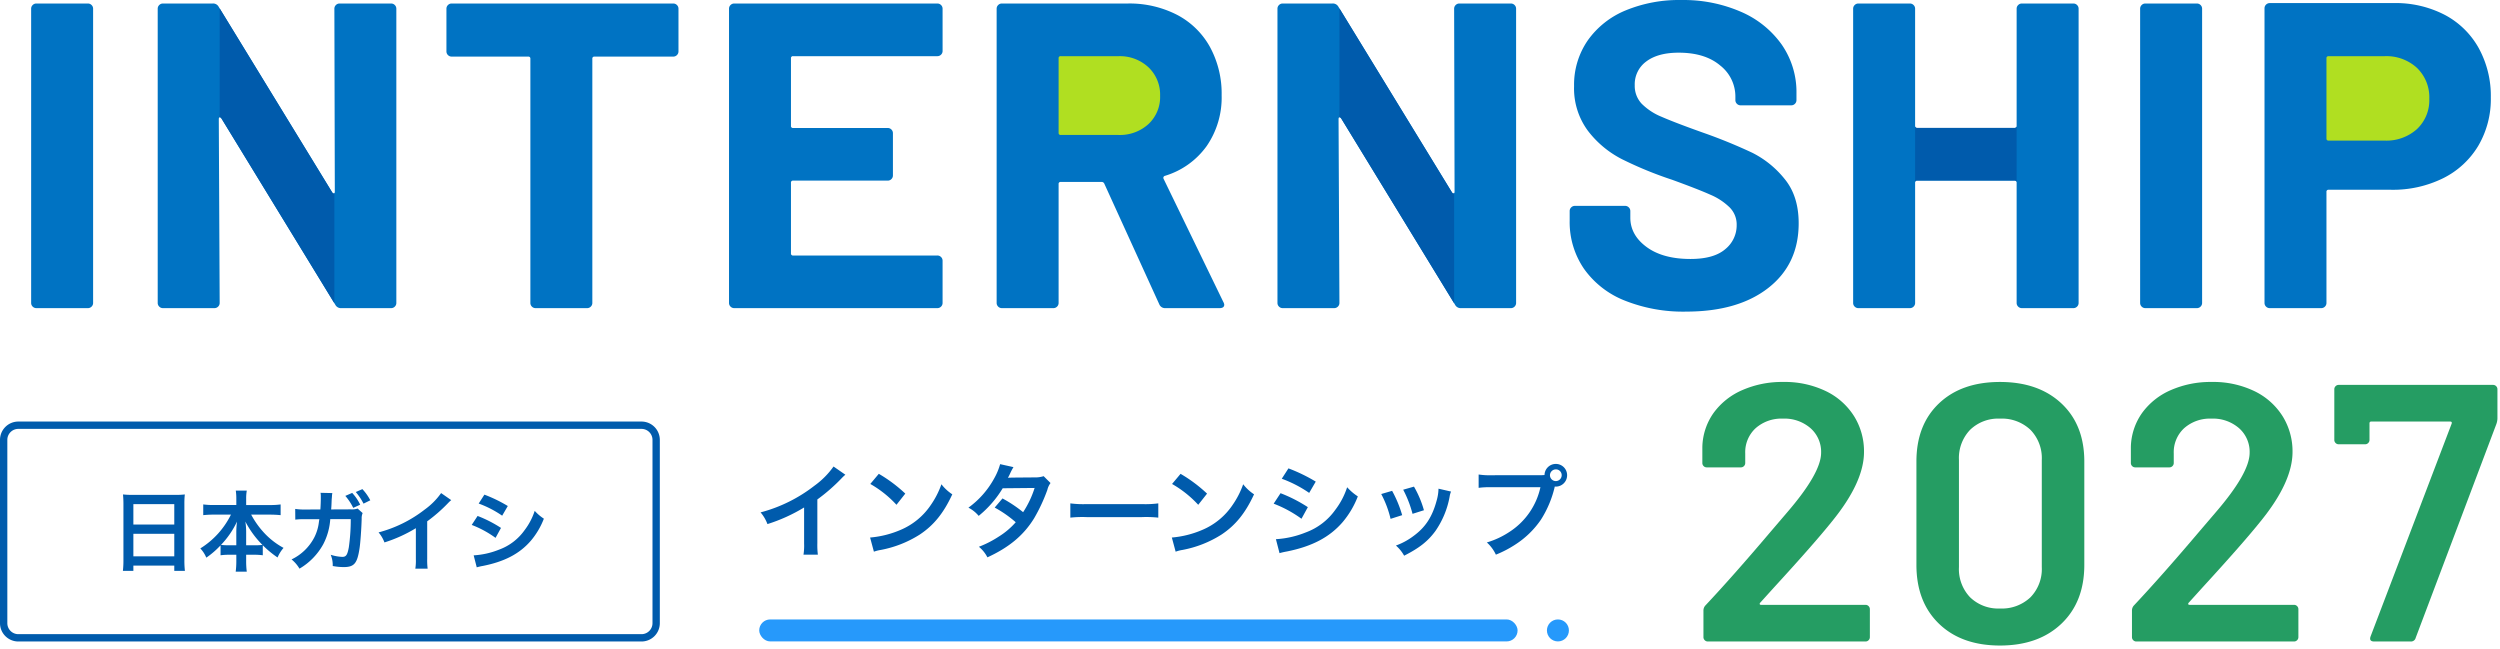 <svg xmlns="http://www.w3.org/2000/svg" xmlns:xlink="http://www.w3.org/1999/xlink" width="682" height="177" viewBox="0 0 682 177"><defs><clipPath id="a"><rect width="671.008" height="85.019" fill="none"/></clipPath><clipPath id="c"><rect width="682" height="177"/></clipPath></defs><g id="b" clip-path="url(#c)"><g transform="translate(-275 -730)"><path d="M21.392-22.736A22.4,22.4,0,0,1,16.184-17.5a40.892,40.892,0,0,1-14.7,7.28A10.532,10.532,0,0,1,3.36-7.028a45.366,45.366,0,0,0,10-4.536v9.856a15.749,15.749,0,0,1-.168,3.024h3.92a21.182,21.182,0,0,1-.14-3.108V-13.748a49.514,49.514,0,0,0,6.608-5.768,11.534,11.534,0,0,1,1.036-.98Zm10.024,4.76a29.4,29.4,0,0,1,7.14,5.684l2.408-3.052a39.656,39.656,0,0,0-7.224-5.4ZM32.4.5A9.912,9.912,0,0,1,34.244.028a30.244,30.244,0,0,0,10.668-4.2c3.836-2.548,6.5-5.852,8.876-10.976a12.074,12.074,0,0,1-2.968-2.744,23.381,23.381,0,0,1-2.856,5.6,18.707,18.707,0,0,1-8.316,6.86A26.68,26.68,0,0,1,31.36-3.36ZM78.708-20.1a7.35,7.35,0,0,1-2.464.336c-6.832.056-6.832.056-7.28.112A13.952,13.952,0,0,0,69.636-21a14.753,14.753,0,0,1,.84-1.568l-3.64-.812a17.069,17.069,0,0,1-1.624,3.892,24.071,24.071,0,0,1-7.028,7.98,8.888,8.888,0,0,1,2.8,2.24A28.968,28.968,0,0,0,67.536-16.8l8.708-.084a26.752,26.752,0,0,1-3.136,6.608,36.445,36.445,0,0,0-5.628-3.752l-2.128,2.492a31.7,31.7,0,0,1,5.74,4A20.326,20.326,0,0,1,66.5-3.64a28.219,28.219,0,0,1-5.46,2.8,8.887,8.887,0,0,1,2.324,2.884C69.328-.7,73.276-4,76.132-8.652a46.964,46.964,0,0,0,3.584-7.7,5.016,5.016,0,0,1,.868-1.876Zm7.28,11.312a30.738,30.738,0,0,1,4.564-.14H105.42a30.738,30.738,0,0,1,4.564.14v-3.892a27.5,27.5,0,0,1-4.536.2H90.524a27.5,27.5,0,0,1-4.536-.2Zm27.748-9.184a29.4,29.4,0,0,1,7.14,5.684l2.408-3.052a39.656,39.656,0,0,0-7.224-5.4ZM114.716.5a9.912,9.912,0,0,1,1.848-.476,30.244,30.244,0,0,0,10.668-4.2c3.836-2.548,6.5-5.852,8.876-10.976a12.074,12.074,0,0,1-2.968-2.744,23.38,23.38,0,0,1-2.856,5.6,18.707,18.707,0,0,1-8.316,6.86A26.68,26.68,0,0,1,113.68-3.36ZM143.668-19.4a32.874,32.874,0,0,1,7.476,3.864l1.792-3.08a44.9,44.9,0,0,0-7.448-3.612Zm-2.212,6.8a32.749,32.749,0,0,1,7.588,4.116l1.736-3.164a39.584,39.584,0,0,0-7.448-3.808Zm1.6,13.5a18.086,18.086,0,0,1,1.96-.448C151.9-.924,156.66-3.416,160.216-7.5a24.442,24.442,0,0,0,4.2-7.084A14.457,14.457,0,0,1,161.5-17.08a20.715,20.715,0,0,1-3.248,6.188,17.116,17.116,0,0,1-8.092,6.16,25.627,25.627,0,0,1-8.092,1.82ZM170.8-15.232a28.012,28.012,0,0,1,2.548,6.776l3.164-1.008a32.3,32.3,0,0,0-2.744-6.636Zm5.992-1.176a30.79,30.79,0,0,1,2.548,6.58l3.108-.98a27.508,27.508,0,0,0-2.716-6.44Zm9.632-.28a12.42,12.42,0,0,1-.5,3.22c-1.2,4.48-3.08,7.336-6.356,9.716a18.163,18.163,0,0,1-4.76,2.576,10.17,10.17,0,0,1,2.24,2.772c4.144-2.1,6.468-3.92,8.54-6.748a23.9,23.9,0,0,0,3.864-9.324,5.893,5.893,0,0,1,.392-1.428Zm14.532-3.668a19.722,19.722,0,0,1-3.584-.2v3.64a22.228,22.228,0,0,1,3.528-.168h13.328a19.4,19.4,0,0,1-8.484,12.208,22.781,22.781,0,0,1-6.132,2.856,10.3,10.3,0,0,1,2.464,3.332,29.827,29.827,0,0,0,5.32-2.772,24.419,24.419,0,0,0,6.972-6.776,28.835,28.835,0,0,0,3.78-9.044,1.851,1.851,0,0,0,.308.028,3.089,3.089,0,0,0,3.052-3.108,3.071,3.071,0,0,0-3.08-3.08,3.077,3.077,0,0,0-3.08,3.024,15.217,15.217,0,0,1-1.54.056Zm17.472-1.6a1.578,1.578,0,0,1,1.6,1.6,1.614,1.614,0,0,1-1.6,1.6,1.614,1.614,0,0,1-1.6-1.6A1.614,1.614,0,0,1,218.428-21.952Z" transform="translate(481 880)" fill="#005bac"/><g transform="translate(283.496 730)"><g clip-path="url(#a)"><path d="M175.153.958a1.392,1.392,0,0,1,1.019.416,1.369,1.369,0,0,1,.42,1.009V14.017a1.369,1.369,0,0,1-.42,1.009,1.392,1.392,0,0,1-1.019.416h-21.46a.526.526,0,0,0-.6.443.51.51,0,0,0,0,.151v66.6a1.369,1.369,0,0,1-.42,1.009,1.392,1.392,0,0,1-1.019.416H137.629a1.392,1.392,0,0,1-1.019-.416,1.369,1.369,0,0,1-.42-1.009v-66.6a.528.528,0,0,0-.449-.595.546.546,0,0,0-.151,0H114.73a1.392,1.392,0,0,1-1.019-.416,1.369,1.369,0,0,1-.42-1.009V2.383a1.369,1.369,0,0,1,.42-1.009A1.392,1.392,0,0,1,114.73.958Z" fill="#0073c3"/><path d="M620.68,8.839h25a18,18,0,0,1,0,36h-25Z" fill="#b0df21"/><path d="M274.68,8.839h25a18,18,0,0,1,0,36h-25Z" fill="#b0df21"/><path d="M1.439,84.059A1.4,1.4,0,0,1,.42,83.644,1.369,1.369,0,0,1,0,82.635V2.383A1.369,1.369,0,0,1,.42,1.374,1.392,1.392,0,0,1,1.439.958H15.465a1.392,1.392,0,0,1,1.019.416,1.369,1.369,0,0,1,.42,1.009V82.635a1.369,1.369,0,0,1-.42,1.009,1.392,1.392,0,0,1-1.019.416ZM82.721,2.383a1.369,1.369,0,0,1,.42-1.009A1.392,1.392,0,0,1,84.16.958H98.187a1.392,1.392,0,0,1,1.019.416,1.369,1.369,0,0,1,.42,1.009V82.635a1.369,1.369,0,0,1-.42,1.009,1.392,1.392,0,0,1-1.019.416H84.639a1.72,1.72,0,0,1-1.678-.95L51.91,32.3q-.24-.355-.48-.3t-.24.534l.24,50.1a1.369,1.369,0,0,1-.42,1.009,1.392,1.392,0,0,1-1.019.416H35.966a1.392,1.392,0,0,1-1.019-.416,1.369,1.369,0,0,1-.42-1.009V2.383a1.369,1.369,0,0,1,.42-1.009A1.392,1.392,0,0,1,35.966.958H49.513a1.72,1.72,0,0,1,1.678.95L82.122,52.481q.24.355.48.3t.24-.534ZM248.643,13.9a1.369,1.369,0,0,1-.42,1.009,1.392,1.392,0,0,1-1.019.416H207.88a.526.526,0,0,0-.6.443.509.509,0,0,0,0,.151v18.4a.528.528,0,0,0,.449.595.546.546,0,0,0,.151,0h25.775a1.392,1.392,0,0,1,1.019.416,1.369,1.369,0,0,1,.42,1.009V47.851a1.369,1.369,0,0,1-.42,1.009,1.392,1.392,0,0,1-1.019.416H207.88a.526.526,0,0,0-.6.443.509.509,0,0,0,0,.151V69.1a.528.528,0,0,0,.449.6.509.509,0,0,0,.151,0H247.2a1.392,1.392,0,0,1,1.019.416,1.369,1.369,0,0,1,.42,1.009V82.635a1.369,1.369,0,0,1-.42,1.009,1.392,1.392,0,0,1-1.019.416H191.817a1.392,1.392,0,0,1-1.019-.416,1.369,1.369,0,0,1-.42-1.009V2.383a1.369,1.369,0,0,1,.42-1.009,1.392,1.392,0,0,1,1.019-.416H247.2a1.392,1.392,0,0,1,1.019.416,1.369,1.369,0,0,1,.42,1.009Zm60.782,70.161a1.7,1.7,0,0,1-1.678-1.068L292.761,50.107a.767.767,0,0,0-.719-.475h-11.15a.526.526,0,0,0-.6.443.51.51,0,0,0,0,.151V82.635a1.369,1.369,0,0,1-.42,1.009,1.392,1.392,0,0,1-1.019.416H264.827a1.392,1.392,0,0,1-1.019-.416,1.369,1.369,0,0,1-.42-1.009V2.383a1.369,1.369,0,0,1,.42-1.009,1.392,1.392,0,0,1,1.019-.416h34.287A28.346,28.346,0,0,1,312.6,4.045a21.757,21.757,0,0,1,8.991,8.785,26.608,26.608,0,0,1,3.177,13.177,23.312,23.312,0,0,1-4.076,13.83A21.7,21.7,0,0,1,309.3,47.969a.564.564,0,0,0-.421.678.575.575,0,0,0,.061.153l16.3,33.6a1.807,1.807,0,0,1,.24.712q0,.95-1.319.95ZM280.892,15.323a.526.526,0,0,0-.6.443.51.51,0,0,0,0,.151v20.3a.528.528,0,0,0,.449.6.546.546,0,0,0,.151,0h15.7a11.546,11.546,0,0,0,8.212-2.968,10.076,10.076,0,0,0,3.177-7.716,10.262,10.262,0,0,0-3.177-7.776,11.415,11.415,0,0,0-8.212-3.027Zm107.3-12.94a1.369,1.369,0,0,1,.42-1.009,1.392,1.392,0,0,1,1.019-.416h14.027a1.392,1.392,0,0,1,1.019.416,1.369,1.369,0,0,1,.42,1.009V82.635a1.369,1.369,0,0,1-.42,1.009,1.392,1.392,0,0,1-1.019.416h-13.55a1.72,1.72,0,0,1-1.678-.95L357.38,32.3q-.24-.355-.48-.3t-.24.534l.24,50.1a1.369,1.369,0,0,1-.42,1.009,1.392,1.392,0,0,1-1.019.416H341.434a1.392,1.392,0,0,1-1.019-.416,1.369,1.369,0,0,1-.42-1.009V2.383a1.369,1.369,0,0,1,.42-1.009,1.392,1.392,0,0,1,1.019-.416H354.98a1.72,1.72,0,0,1,1.678.95L387.59,52.481q.24.355.48.3t.24-.534Zm63.3,82.626A43.023,43.023,0,0,1,434.7,81.982a24.709,24.709,0,0,1-11.089-8.666,22.508,22.508,0,0,1-3.9-13.118V57.586a1.369,1.369,0,0,1,.42-1.009,1.392,1.392,0,0,1,1.019-.416h13.667a1.392,1.392,0,0,1,1.019.416,1.369,1.369,0,0,1,.42,1.009v1.783q0,4.749,4.436,8.013t11.989,3.265q6.354,0,9.471-2.671a8.344,8.344,0,0,0,3.117-6.589,6.606,6.606,0,0,0-1.918-4.808,16.954,16.954,0,0,0-5.215-3.443q-3.3-1.484-10.49-4.1a103.248,103.248,0,0,1-13.607-5.58,27.265,27.265,0,0,1-9.351-7.776,19.412,19.412,0,0,1-3.776-12.168,21.279,21.279,0,0,1,3.716-12.465,23.629,23.629,0,0,1,10.31-8.191A38.1,38.1,0,0,1,450.168.007a39.24,39.24,0,0,1,16.245,3.2,26.427,26.427,0,0,1,11.149,8.963,22.762,22.762,0,0,1,4.018,13.358v1.781a1.369,1.369,0,0,1-.42,1.009,1.392,1.392,0,0,1-1.019.416H466.355a1.392,1.392,0,0,1-1.019-.416,1.369,1.369,0,0,1-.42-1.009v-.95a10.744,10.744,0,0,0-4.136-8.488q-4.135-3.5-11.329-3.5-5.635,0-8.812,2.374a7.7,7.7,0,0,0-3.177,6.529,7.083,7.083,0,0,0,1.858,4.986,16.319,16.319,0,0,0,5.515,3.621q3.657,1.6,11.329,4.333a141.857,141.857,0,0,1,13.367,5.461,26.585,26.585,0,0,1,8.752,7.064q3.9,4.689,3.9,12.168,0,11.158-8.272,17.629t-22.422,6.468M541.643,2.383a1.369,1.369,0,0,1,.42-1.009,1.392,1.392,0,0,1,1.019-.416h14.027a1.392,1.392,0,0,1,1.019.416,1.369,1.369,0,0,1,.42,1.009V82.635a1.369,1.369,0,0,1-.42,1.009,1.392,1.392,0,0,1-1.019.416H543.08a1.392,1.392,0,0,1-1.019-.416,1.369,1.369,0,0,1-.42-1.009V49.869a.527.527,0,0,0-.449-.6.546.546,0,0,0-.151,0H514.549a.526.526,0,0,0-.6.443.511.511,0,0,0,0,.151V82.635a1.369,1.369,0,0,1-.42,1.009,1.392,1.392,0,0,1-1.019.416H498.48a1.392,1.392,0,0,1-1.019-.416,1.369,1.369,0,0,1-.42-1.009V2.383a1.369,1.369,0,0,1,.42-1.009A1.392,1.392,0,0,1,498.48.958h14.027a1.392,1.392,0,0,1,1.019.416,1.369,1.369,0,0,1,.42,1.009V34.317a.528.528,0,0,0,.449.595.546.546,0,0,0,.151,0h26.495a.527.527,0,0,0,.6-.443.509.509,0,0,0,0-.151ZM576.77,84.059a1.392,1.392,0,0,1-1.019-.416,1.369,1.369,0,0,1-.42-1.009V2.383a1.369,1.369,0,0,1,.42-1.009A1.392,1.392,0,0,1,576.77.958H590.8a1.392,1.392,0,0,1,1.019.416,1.369,1.369,0,0,1,.42,1.009V82.635a1.369,1.369,0,0,1-.42,1.009,1.392,1.392,0,0,1-1.019.416ZM644.505.84a29.048,29.048,0,0,1,13.907,3.205,22.707,22.707,0,0,1,9.291,9.082A27.065,27.065,0,0,1,671,26.6a25.123,25.123,0,0,1-3.423,13.178,23.186,23.186,0,0,1-9.591,8.844,30.869,30.869,0,0,1-14.2,3.146H626.762a.526.526,0,0,0-.6.443.511.511,0,0,0,0,.151V82.635a1.369,1.369,0,0,1-.42,1.009,1.392,1.392,0,0,1-1.019.416H610.7a1.4,1.4,0,0,1-1.017-.416,1.369,1.369,0,0,1-.42-1.009V2.269a1.369,1.369,0,0,1,.42-1.009A1.4,1.4,0,0,1,610.7.845Zm-2.518,37.514a12.447,12.447,0,0,0,8.872-3.146,10.783,10.783,0,0,0,3.357-8.251,11.12,11.12,0,0,0-3.357-8.429,12.311,12.311,0,0,0-8.872-3.2H626.762a.526.526,0,0,0-.6.443.511.511,0,0,0,0,.151V37.761a.528.528,0,0,0,.449.595.546.546,0,0,0,.151,0Z" fill="#0073c3"/><path d="M82.721,52.673c-.035.043-.066.094-.119.107q-.24.056-.48-.3L51.43,2.3V32q.24-.057.48.3L82.721,82.716Z" fill="#005bac"/><path d="M388.192,52.673c-.035.043-.066.094-.119.107q-.24.056-.48-.3L356.9,2.3V32q.24-.057.48.3l30.811,50.417Z" fill="#005bac"/><path d="M541.641,34.284a.509.509,0,0,1,0,.151.527.527,0,0,1-.6.443H514.546a.546.546,0,0,1-.151,0,.528.528,0,0,1-.449-.6l0,15.552a.511.511,0,0,1,0-.151.526.526,0,0,1,.6-.443h26.492a.546.546,0,0,1,.151,0,.527.527,0,0,1,.449.595Z" fill="#005bac"/></g></g><path d="M-202.8-10.6a.416.416,0,0,0-.15.4q.05.2.35.2h28.5a1.157,1.157,0,0,1,.85.35,1.157,1.157,0,0,1,.35.85v7.6a1.157,1.157,0,0,1-.35.85,1.157,1.157,0,0,1-.85.35h-43a1.157,1.157,0,0,1-.85-.35,1.157,1.157,0,0,1-.35-.85V-8.4a2.035,2.035,0,0,1,.6-1.5q7.6-8.1,17.6-19.9l4.7-5.5q9.2-10.7,9.2-16.2a8.587,8.587,0,0,0-2.9-6.7,10.81,10.81,0,0,0-7.5-2.6,10.624,10.624,0,0,0-7.45,2.6,8.89,8.89,0,0,0-2.85,6.9v2.6a1.157,1.157,0,0,1-.35.85,1.157,1.157,0,0,1-.85.35h-9.3a1.157,1.157,0,0,1-.85-.35,1.157,1.157,0,0,1-.35-.85V-53a16.68,16.68,0,0,1,3.1-9.4,18.971,18.971,0,0,1,7.85-6.2,26.917,26.917,0,0,1,11.05-2.2,25.854,25.854,0,0,1,11.7,2.5,18.6,18.6,0,0,1,7.7,6.85,18.112,18.112,0,0,1,2.7,9.75q0,8.2-8.7,18.9-4.8,6-15.8,18Zm65.4,11.7q-10.5,0-16.65-5.95T-160.2-20.9V-49.1q0-10,6.15-15.85t16.65-5.85q10.5,0,16.75,5.85t6.25,15.85v28.2q0,10.1-6.25,16.05T-137.4,1.1Zm0-10.1a11.32,11.32,0,0,0,8.3-3.05A11.047,11.047,0,0,0-126-20.3V-49.5a11.047,11.047,0,0,0-3.1-8.25,11.32,11.32,0,0,0-8.3-3.05,11.014,11.014,0,0,0-8.15,3.05,11.148,11.148,0,0,0-3.05,8.25v29.2a11.148,11.148,0,0,0,3.05,8.25A11.014,11.014,0,0,0-137.4-9Zm51.5-1.6a.416.416,0,0,0-.15.4q.05.2.35.2h28.5a1.157,1.157,0,0,1,.85.35A1.157,1.157,0,0,1-56-8.8v7.6a1.157,1.157,0,0,1-.35.85A1.157,1.157,0,0,1-57.2,0h-43a1.157,1.157,0,0,1-.85-.35,1.157,1.157,0,0,1-.35-.85V-8.4a2.035,2.035,0,0,1,.6-1.5q7.6-8.1,17.6-19.9l4.7-5.5q9.2-10.7,9.2-16.2a8.587,8.587,0,0,0-2.9-6.7,10.81,10.81,0,0,0-7.5-2.6,10.624,10.624,0,0,0-7.45,2.6A8.89,8.89,0,0,0-90-51.3v2.6a1.157,1.157,0,0,1-.35.85,1.157,1.157,0,0,1-.85.35h-9.3a1.157,1.157,0,0,1-.85-.35,1.157,1.157,0,0,1-.35-.85V-53a16.68,16.68,0,0,1,3.1-9.4,18.971,18.971,0,0,1,7.85-6.2A26.917,26.917,0,0,1-79.7-70.8,25.854,25.854,0,0,1-68-68.3a18.6,18.6,0,0,1,7.7,6.85,18.112,18.112,0,0,1,2.7,9.75q0,8.2-8.7,18.9-4.8,6-15.8,18ZM-35.3,0q-1.5,0-1-1.4l22.1-58q.2-.6-.4-.6H-36.1a.442.442,0,0,0-.5.5V-55a1.157,1.157,0,0,1-.35.85,1.157,1.157,0,0,1-.85.35H-45a1.157,1.157,0,0,1-.85-.35A1.157,1.157,0,0,1-46.2-55V-68.8a1.157,1.157,0,0,1,.35-.85A1.157,1.157,0,0,1-45-70H-2.9a1.157,1.157,0,0,1,.85.35,1.157,1.157,0,0,1,.35.85v8A4.936,4.936,0,0,1-2-59.3L-24-1a1.317,1.317,0,0,1-1.4,1Z" transform="translate(958 905)" fill="#259d63"/><path d="M5,2A3,3,0,0,0,2,5V55a3,3,0,0,0,3,3H175a3,3,0,0,0,3-3V5a3,3,0,0,0-3-3H5M5,0H175a5,5,0,0,1,5,5V55a5,5,0,0,1-5,5H5a5,5,0,0,1-5-5V5A5,5,0,0,1,5,0Z" transform="translate(275 845)" fill="#005bac"/><path d="M3.672-1.176a25.174,25.174,0,0,1-.144,2.9H6.384V.288h11.16v1.44h2.9a24.313,24.313,0,0,1-.144-2.9v-15.5a21.686,21.686,0,0,1,.12-2.448,19.312,19.312,0,0,1-2.592.12H6.216a21.187,21.187,0,0,1-2.664-.12c.072.792.12,1.632.12,2.568ZM6.384-16.464h11.16V-10.9H6.384Zm0,8.088h11.16v6.144H6.384ZM33-13.608a22.57,22.57,0,0,1-8.352,9.216,8.272,8.272,0,0,1,1.632,2.52,22.943,22.943,0,0,0,3.888-3.36V-2.52a17.17,17.17,0,0,1,2.4-.144h1.9v1.632A22.161,22.161,0,0,1,34.3,1.944H37.32a21.687,21.687,0,0,1-.168-2.976V-2.664h2.136a17.413,17.413,0,0,1,2.4.144V-5.256A26.755,26.755,0,0,0,45.72-1.92a9.793,9.793,0,0,1,1.632-2.616A20.535,20.535,0,0,1,42.12-8.568a23.8,23.8,0,0,1-3.6-5.04h5.136a28.347,28.347,0,0,1,2.9.144v-2.928a19.706,19.706,0,0,1-2.9.168h-6.5v-1.728a11.982,11.982,0,0,1,.168-2.208h-3a14.918,14.918,0,0,1,.144,2.232v1.7H28.3a20.792,20.792,0,0,1-2.856-.168v2.928a27.4,27.4,0,0,1,2.856-.144Zm4.152,8.352V-9.048a19.394,19.394,0,0,0-.216-2.664,25.978,25.978,0,0,0,4.656,6.36,15.018,15.018,0,0,1-2.112.1Zm-2.688,0h-2.04a15.194,15.194,0,0,1-2.136-.1,23.8,23.8,0,0,0,4.368-6.36,23.5,23.5,0,0,0-.192,2.688Zm33.1-10.008a4.843,4.843,0,0,1-1.9.216l-5.328.024c.072-.768.072-.96.1-1.512.048-1.248.048-1.248.1-1.752,0-.144.024-.312.024-.432a6.7,6.7,0,0,1,.1-.768l-3.216-.072a4.9,4.9,0,0,1,.072.936v.6c0,.7-.048,2.112-.12,3l-4.2.024a16.345,16.345,0,0,1-2.664-.168l.024,2.928a17.044,17.044,0,0,1,2.592-.12H57.12c-.024.144-.072.408-.12.744a12.343,12.343,0,0,1-1.224,4.152,13.557,13.557,0,0,1-6.24,6.072,9.341,9.341,0,0,1,2.16,2.52,17.434,17.434,0,0,0,6.48-6.648,17.331,17.331,0,0,0,1.92-6.864h5.592A54.149,54.149,0,0,1,65.16-4.7c-.384,2.088-.744,2.616-1.776,2.616a11.678,11.678,0,0,1-3.168-.576A7.4,7.4,0,0,1,60.768.408,16.221,16.221,0,0,0,63.744.7c2.88,0,3.72-.984,4.344-5.136.24-1.584.5-5.3.576-8.016a3.7,3.7,0,0,1,.264-1.584ZM64.2-18.72a14.819,14.819,0,0,1,2.16,3.264l1.9-.864a13.029,13.029,0,0,0-2.184-3.216Zm6.816,1.2a13.2,13.2,0,0,0-2.16-3.048l-1.8.792a15.815,15.815,0,0,1,2.112,3.168Zm19.32-1.968A19.2,19.2,0,0,1,85.872-15a35.05,35.05,0,0,1-12.6,6.24A9.027,9.027,0,0,1,74.88-6.024a38.885,38.885,0,0,0,8.568-3.888v8.448A13.5,13.5,0,0,1,83.3,1.128h3.36a18.156,18.156,0,0,1-.12-2.664V-11.784a42.44,42.44,0,0,0,5.664-4.944,9.886,9.886,0,0,1,.888-.84Zm10.248,2.856a28.177,28.177,0,0,1,6.408,3.312l1.536-2.64a38.486,38.486,0,0,0-6.384-3.1Zm-1.9,5.832a28.07,28.07,0,0,1,6.5,3.528l1.488-2.712a33.929,33.929,0,0,0-6.384-3.264ZM100.056.768a15.5,15.5,0,0,1,1.68-.384c5.9-1.176,9.984-3.312,13.032-6.816a20.95,20.95,0,0,0,3.6-6.072,12.392,12.392,0,0,1-2.5-2.136,17.756,17.756,0,0,1-2.784,5.3,14.671,14.671,0,0,1-6.936,5.28A21.966,21.966,0,0,1,99.216-2.5Z" transform="translate(305 884)" fill="#005bac"/><g transform="translate(1019 -562.019) rotate(90)"><rect width="206.886" height="6" rx="3" transform="translate(1467 330) rotate(90)" fill="#2699fb"/><circle cx="3" cy="3" r="3" transform="translate(1461 316)" fill="#2699fb"/></g></g></g></svg>